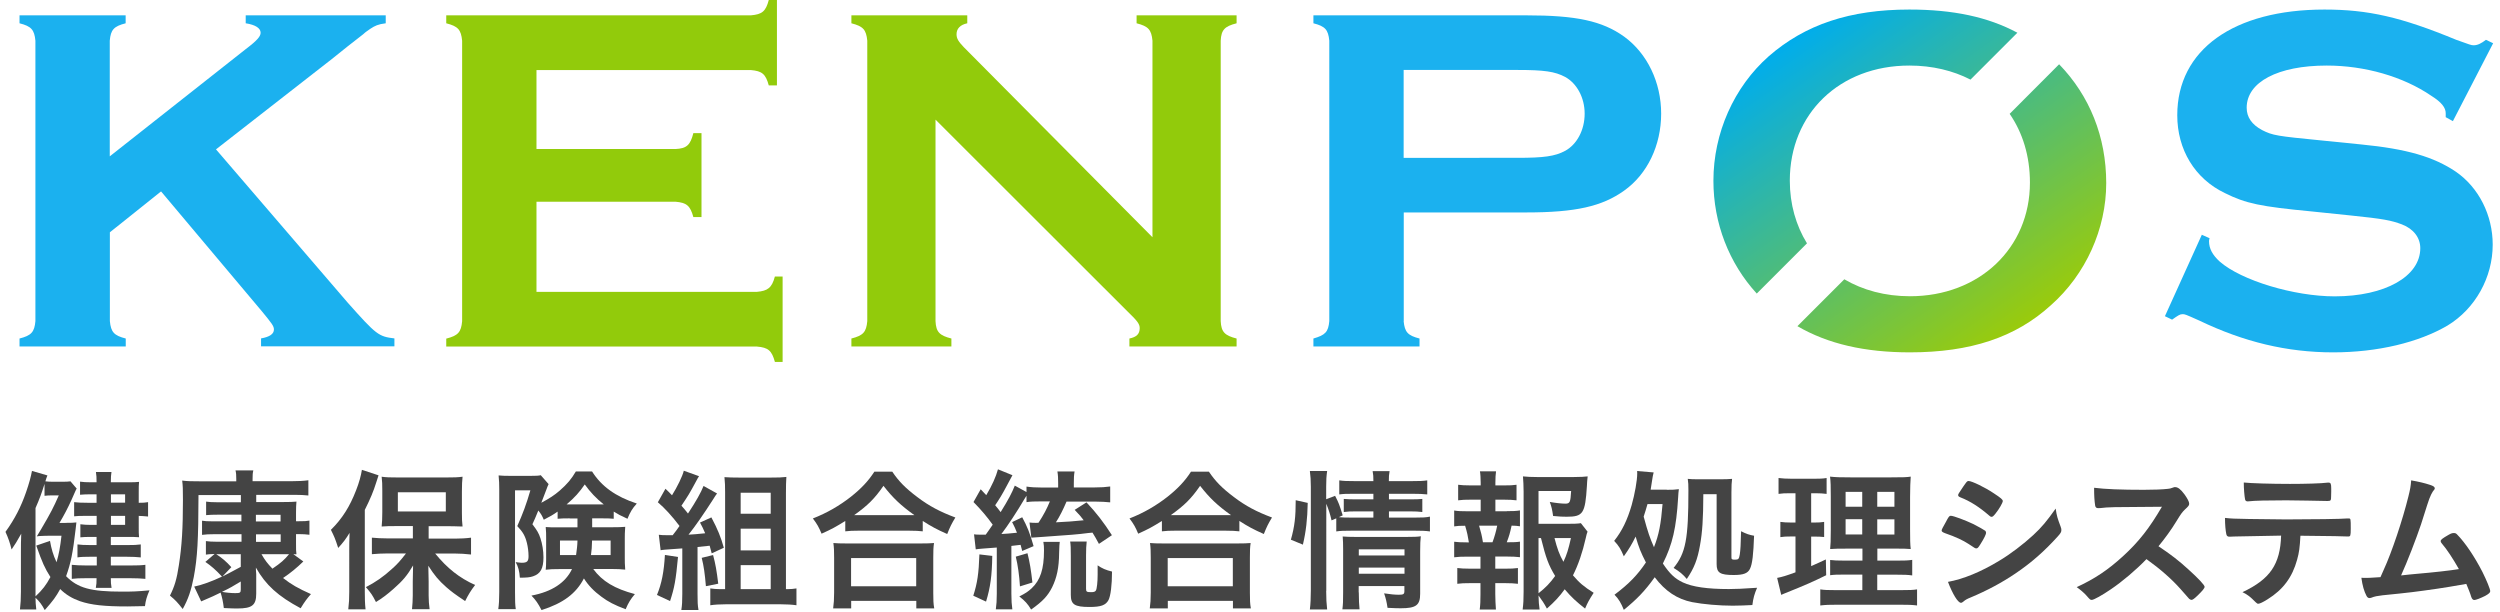 <?xml version="1.0" encoding="utf-8"?>
<!-- Generator: Adobe Illustrator 25.2.3, SVG Export Plug-In . SVG Version: 6.00 Build 0)  -->
<svg version="1.1" xmlns="http://www.w3.org/2000/svg" xmlns:xlink="http://www.w3.org/1999/xlink" x="0px" y="0px"
	 viewBox="0 0 233 57" enable-background="new 0 0 233 57" xml:space="preserve">
<g id="レイヤー_1">
</g>
<g id="テキスト">
	<path fill="#1BB1EF" d="M10.24,21.65v8.28c0.1,1.02,0.38,1.34,1.48,1.62v0.74H1.82v-0.74c1.1-0.28,1.39-0.6,1.48-1.62V3.79
		c-0.1-1.02-0.38-1.34-1.48-1.62V1.43h9.89v0.74c-1.1,0.28-1.39,0.6-1.48,1.62v10.78L22.9,4.58c1.1-0.83,1.39-1.2,1.39-1.53
		c0-0.42-0.48-0.74-1.39-0.88V1.43h13.05v0.74c-0.72,0.09-1,0.23-1.43,0.51c-0.19,0.14-0.43,0.28-0.67,0.51
		c-0.96,0.74-1.96,1.53-2.92,2.31l-10.8,8.42l12.28,14.29c2.68,3.01,2.87,3.15,4.35,3.33v0.74H24.33v-0.74
		c0.81-0.14,1.2-0.42,1.2-0.83c0-0.32-0.19-0.56-1.1-1.67l-9.42-11.2L10.24,21.65z"/>
	<path fill="#92CB0B" d="M50,27.2h20.55c1-0.09,1.39-0.37,1.67-1.43h0.72v7.96h-0.72c-0.29-1.06-0.62-1.34-1.67-1.43H41.59v-0.74
		c1.1-0.28,1.39-0.6,1.48-1.62V3.79c-0.1-1.02-0.38-1.34-1.48-1.62V1.43h28.39c1.05-0.09,1.39-0.37,1.67-1.43h0.76v7.96h-0.76
		c-0.29-1.06-0.62-1.34-1.67-1.43H50v7.36h12.95c1.05-0.05,1.39-0.37,1.67-1.48h0.76v7.82h-0.76c-0.29-1.06-0.62-1.34-1.67-1.43H50
		V27.2z"/>
	<path fill="#92CB0B" d="M87.19,29.93c0.05,1.02,0.38,1.34,1.48,1.62v0.74h-9.32v-0.74c1.1-0.28,1.39-0.6,1.48-1.62V3.79
		c-0.1-1.02-0.38-1.34-1.48-1.62V1.43h10.8v0.74c-0.67,0.14-1,0.51-1,1.02c0,0.42,0.19,0.69,0.67,1.2l17.59,17.72V3.79
		c-0.1-1.02-0.38-1.34-1.48-1.62V1.43h9.32v0.74c-1.1,0.28-1.43,0.6-1.48,1.62v26.14c0.05,1.02,0.38,1.34,1.48,1.62v0.74h-9.99
		v-0.74c0.67-0.14,0.96-0.42,0.96-0.97c0-0.37-0.19-0.65-1.15-1.57L87.19,11.15V29.93z"/>
	<path fill="#1BB1EF" d="M130.82,29.93c0.1,1.02,0.38,1.34,1.48,1.62v0.74h-9.89v-0.74c1.1-0.32,1.39-0.6,1.48-1.62V3.79
		c-0.1-1.02-0.38-1.34-1.48-1.62V1.43h19.84c4.64,0,7.07,0.51,9.13,1.99c2.15,1.57,3.44,4.26,3.44,7.17c0,2.96-1.29,5.64-3.44,7.17
		c-2.06,1.48-4.54,2.04-9.13,2.04h-11.42V29.93z M141.43,14.71c2.44,0,3.49-0.14,4.44-0.65c1.1-0.6,1.82-1.94,1.82-3.47
		c0-1.48-0.72-2.82-1.82-3.42c-0.96-0.51-1.96-0.65-4.44-0.65h-10.61v8.19H141.43z"/>
	<path fill="#1BB1EF" d="M228.61,11.29l-0.67-0.37v-0.37c0-0.51-0.38-1.02-1.34-1.62c-2.63-1.8-6.21-2.82-9.75-2.82
		c-4.54,0-7.46,1.53-7.46,3.93c0,0.88,0.48,1.57,1.43,2.08c1,0.51,1.39,0.56,5.54,0.97l3.68,0.37c4.3,0.42,6.79,1.16,8.84,2.54
		c2.15,1.48,3.44,4.07,3.44,6.8c0,3.05-1.62,5.97-4.21,7.54c-2.68,1.57-6.5,2.5-10.66,2.5c-4.3,0-8.32-0.97-12.47-2.96
		c-1.34-0.6-1.34-0.6-1.58-0.6c-0.24,0-0.43,0.14-0.96,0.51l-0.67-0.32l3.44-7.59l0.72,0.32c-0.05,0.14-0.05,0.28-0.05,0.28
		c0,0.69,0.33,1.29,1,1.9c2.01,1.76,6.93,3.24,10.71,3.24c4.68,0,7.98-1.85,7.98-4.49c0-0.97-0.62-1.8-1.72-2.22
		c-1-0.37-1.67-0.51-4.78-0.83l-3.58-0.37c-4.83-0.46-6.17-0.74-8.12-1.71c-2.82-1.34-4.45-4.07-4.45-7.26
		c0-6.11,5.26-9.85,13.72-9.85c4.06,0,7.12,0.69,12.28,2.82c1.29,0.46,1.39,0.51,1.62,0.51c0.38,0,0.72-0.18,1.15-0.51l0.67,0.32
		L228.61,11.29z"/>
	<g>
		<path fill="#444444" d="M6.12,48.73c0.51,0,0.77-0.01,1-0.04c-0.03,0.26-0.04,0.33-0.07,0.61c-0.26,2.24-0.45,3.18-0.89,4.4
			c1.08,1.1,2.27,1.44,5.21,1.44c0.92,0,1.37-0.01,2.56-0.12c-0.26,0.62-0.35,0.93-0.42,1.47c-0.81,0.01-1.16,0.03-1.64,0.03
			c-2.14,0-3.36-0.13-4.42-0.49c-0.71-0.25-1.32-0.61-1.84-1.13c-0.41,0.74-0.64,1.06-1.44,1.96c-0.25-0.48-0.49-0.81-0.86-1.15
			c0.01,0.46,0.01,0.55,0.07,1.09H1.86c0.06-0.52,0.09-1,0.09-1.67v-3.68c0-0.74,0-0.97,0.03-1.71c-0.41,0.73-0.61,1.06-0.9,1.47
			c-0.15-0.61-0.32-1.1-0.57-1.64c0.86-1.19,1.45-2.34,1.92-3.7c0.29-0.83,0.46-1.48,0.55-1.98l1.44,0.42
			c-0.09,0.23-0.12,0.31-0.19,0.55c0.19,0.03,0.49,0.04,0.8,0.04h0.71c0.45,0,0.62-0.01,0.83-0.04l0.58,0.68
			c-0.07,0.1-0.07,0.1-0.49,1.06c-0.32,0.71-0.7,1.44-1.12,2.14H6.12z M3.31,55.1c0,0.16,0,0.19,0,0.48
			c0.65-0.61,0.99-1.05,1.39-1.8c-0.52-0.81-0.77-1.37-1.32-2.93l1.28-0.44c0.12,0.71,0.3,1.34,0.61,1.99
			c0.23-0.81,0.33-1.35,0.46-2.47H4.65c-0.33,0-0.54,0.01-0.99,0.03l-0.23,0.03l0.42-0.7c0.87-1.48,1.13-1.98,1.63-3.12H4.85
			c-0.29,0-0.46,0.01-0.7,0.04V45.1c-0.26,0.84-0.46,1.39-0.84,2.25V55.1z M9.01,46.07H8.51c-0.49,0-0.68,0.01-1.05,0.04v-1.22
			c0.32,0.04,0.55,0.06,1.05,0.06h0.49c0-0.44-0.01-0.67-0.06-0.96h1.45c-0.04,0.31-0.06,0.42-0.06,0.96h1.6
			c0.52,0,0.8-0.01,1.03-0.04c-0.03,0.31-0.03,0.45-0.03,0.93v1.02c0.39,0,0.6-0.01,0.87-0.06v1.34c-0.36-0.04-0.51-0.04-0.87-0.06
			v1.1c0,0.39,0,0.6,0.03,0.89c-0.35-0.03-0.6-0.03-1.08-0.03h-1.55v0.76h1.54c0.58,0,0.9-0.01,1.25-0.06v1.21
			c-0.36-0.04-0.77-0.06-1.26-0.06h-1.53v0.81h1.9c0.54,0,0.96-0.01,1.32-0.06v1.31c-0.41-0.04-0.84-0.06-1.32-0.06h-1.9
			c0,0.38,0.01,0.57,0.07,0.9H8.93c0.06-0.31,0.07-0.49,0.07-0.9H7.95c-0.57,0-0.81,0.01-1.26,0.06v-1.31
			c0.38,0.04,0.77,0.06,1.28,0.06h1.05v-0.81H8.38c-0.46,0-0.87,0.01-1.16,0.06v-1.21c0.3,0.04,0.65,0.06,1.16,0.06h0.62v-0.76H8.43
			c-0.41,0-0.65,0.01-0.94,0.04v-1.22c0.32,0.04,0.57,0.06,0.97,0.06h0.55v-0.84H7.83c-0.39,0-0.65,0.01-0.92,0.04v-1.32
			c0.32,0.04,0.67,0.06,1.32,0.06h0.77V46.07z M11.66,46.85v-0.78h-1.32v0.78H11.66z M10.34,48.92h1.32v-0.84h-1.32V48.92z"/>
		<path fill="#444444" d="M22.45,47.97h-2.21c-0.38,0-0.73,0.01-1.03,0.04v-1.26c0.28,0.04,0.52,0.06,1.02,0.06h2.22v-0.67H18.5
			c-0.01,4.24-0.1,5.82-0.44,7.64c-0.25,1.28-0.52,2.06-1.03,2.98c-0.51-0.64-0.65-0.8-1.19-1.25c0.42-0.83,0.64-1.54,0.83-2.83
			c0.28-1.77,0.38-3.46,0.38-6.09c0-1.02-0.01-1.31-0.07-1.8c0.44,0.06,0.89,0.07,1.77,0.07h3.27v-0.22c0-0.35-0.01-0.55-0.07-0.8
			h1.66c-0.06,0.25-0.07,0.41-0.07,0.81v0.2h3.57c0.65,0,1.22-0.03,1.63-0.09v1.42c-0.41-0.04-0.74-0.06-1.23-0.06h-3.63v0.67h2.59
			c0.57,0,0.81-0.01,1.16-0.04c-0.03,0.33-0.04,0.57-0.04,1.03v0.8h0.28c0.51,0,0.7-0.01,0.97-0.06v1.32
			c-0.35-0.04-0.58-0.06-0.99-0.06h-0.26v0.89c0,0.58,0,0.68,0.04,0.99c-0.13,0-0.17,0-0.29-0.01l0.93,0.68
			c-0.64,0.62-1.19,1.07-1.89,1.54c0.78,0.61,1.39,0.96,2.6,1.5c-0.36,0.41-0.57,0.68-0.96,1.32c-2.11-1.13-3.25-2.16-4.17-3.79
			c0,0.22,0,0.22,0.03,0.6c0,0.04,0,0.32,0,0.45v1.38c0,1.08-0.39,1.38-1.76,1.38c-0.28,0-0.44,0-1.26-0.04
			c-0.07-0.58-0.16-1-0.3-1.44c-0.74,0.36-0.74,0.36-1.35,0.62c-0.15,0.06-0.31,0.13-0.46,0.2l-0.65-1.38
			c0.67-0.13,1.66-0.49,2.59-0.93c-0.62-0.67-1.02-1-1.55-1.37l0.86-0.74c-0.42,0.01-0.6,0.03-0.81,0.06v-1.26
			c0.28,0.04,0.57,0.06,1.02,0.06h2.3v-0.7h-2.63c-0.41,0-0.64,0.01-1.05,0.06v-1.32c0.29,0.04,0.45,0.06,1,0.06h2.67V47.97z
			 M20.15,51.65c0.49,0.31,0.94,0.68,1.41,1.21l-0.83,0.87c0.33-0.16,0.9-0.46,1.71-0.9v-1.18H20.15z M22.45,54.19
			c-0.68,0.42-1.09,0.65-1.76,0.97c0.35,0.07,0.84,0.12,1.23,0.12c0.46,0,0.52-0.04,0.52-0.35V54.19z M26.15,48.6v-0.62h-2.3v0.62
			H26.15z M23.86,50.5h2.3v-0.7h-2.3V50.5z M24.37,51.65c0.33,0.57,0.55,0.86,1.02,1.35c0.81-0.55,1.1-0.81,1.55-1.35
			c-0.1,0-0.15,0-0.28,0H24.37z"/>
		<path fill="#444444" d="M32.55,51.2c0-0.46,0-0.71,0.03-1.54c-0.35,0.58-0.57,0.87-1.06,1.41c-0.28-0.86-0.35-1.03-0.68-1.69
			c1.05-1.03,1.77-2.18,2.35-3.69c0.28-0.71,0.46-1.38,0.54-1.9l1.55,0.51c-0.07,0.2-0.07,0.2-0.2,0.62
			c-0.28,0.9-0.57,1.58-1.08,2.6v7.66c0,0.61,0.01,1.05,0.07,1.61h-1.61c0.07-0.6,0.09-0.97,0.09-1.64V51.2z M38.48,49.03h-1.5
			c-0.61,0-1.06,0.01-1.41,0.04c0.04-0.39,0.06-0.77,0.06-1.34v-2.02c0-0.54-0.01-0.87-0.06-1.28c0.41,0.06,0.78,0.07,1.54,0.07
			h4.46c0.7,0,1.12-0.01,1.54-0.07c-0.04,0.45-0.06,0.71-0.06,1.37v1.95c0,0.6,0.01,0.92,0.06,1.32c-0.16-0.01-0.16-0.01-0.41-0.01
			c-0.06,0-0.16-0.01-0.31-0.01c-0.25-0.01-0.46-0.01-0.67-0.01h-1.77v1.16h2.44c0.49,0,1.08-0.03,1.51-0.09v1.57
			c-0.51-0.06-1.05-0.09-1.47-0.09h-1.87c1.12,1.37,2.25,2.27,3.72,2.93c-0.41,0.54-0.61,0.87-0.93,1.5
			c-0.97-0.65-1.29-0.89-1.77-1.31c-0.7-0.62-1.09-1.09-1.66-1.98c0.01,0.49,0.03,1.08,0.03,1.48v1.29c0,0.46,0.03,0.84,0.09,1.28
			H38.4c0.04-0.45,0.07-0.83,0.07-1.29v-1.31c0-0.17,0.01-0.67,0.03-1.48c-0.55,0.94-0.96,1.42-1.8,2.16
			c-0.62,0.55-1.03,0.86-1.66,1.25c-0.35-0.68-0.44-0.81-0.94-1.39c0.9-0.46,1.63-0.97,2.4-1.67c0.54-0.48,0.78-0.75,1.34-1.47
			h-1.67c-0.54,0-1.07,0.03-1.51,0.07v-1.54c0.44,0.04,0.9,0.07,1.51,0.07h2.31V49.03z M37.08,47.67h4.47v-1.79h-4.47V47.67z"/>
		<path fill="#444444" d="M53.09,48.31c-0.57,0-0.81,0.01-1.12,0.04v-0.67c-0.39,0.28-0.74,0.48-1.29,0.76
			c-0.16-0.38-0.25-0.54-0.51-0.86c-0.29,0.71-0.31,0.76-0.55,1.28c0.42,0.55,0.6,0.84,0.75,1.31c0.17,0.51,0.28,1.16,0.28,1.77
			c0,1.05-0.28,1.54-0.97,1.77c-0.28,0.1-0.6,0.13-1.23,0.13c-0.04-0.62-0.15-1.02-0.39-1.45c0.35,0.04,0.45,0.06,0.55,0.06
			c0.52,0,0.65-0.13,0.65-0.62c0-0.39-0.06-0.86-0.15-1.22c-0.17-0.68-0.38-1.03-0.9-1.58c0.51-1.13,0.86-2.08,1.22-3.33H48v9.49
			c0,0.81,0.01,1.18,0.07,1.58h-1.63c0.06-0.42,0.09-0.87,0.09-1.6v-9.57c0-0.44-0.01-0.84-0.06-1.29c0.3,0.03,0.61,0.04,1.07,0.04
			h1.92c0.48,0,0.74-0.01,0.94-0.06l0.73,0.83c-0.07,0.16-0.16,0.35-0.17,0.41c-0.09,0.22-0.16,0.41-0.26,0.68
			c-0.17,0.45-0.17,0.45-0.25,0.65c0.78-0.42,1.21-0.7,1.71-1.13c0.71-0.62,1.1-1.09,1.51-1.79h1.51c0.87,1.38,2.19,2.34,4.17,2.99
			c-0.41,0.45-0.62,0.8-0.87,1.42c-0.71-0.33-0.83-0.39-1.28-0.67v0.67c-0.26-0.03-0.57-0.04-1.12-0.04h-0.89v0.83h1.85
			c0.57,0,0.9-0.01,1.23-0.04c-0.04,0.55-0.04,0.77-0.04,1.1v1.77c0,0.48,0,0.48,0.04,1.12c-0.38-0.04-0.74-0.06-1.31-0.06h-1.67
			c0.84,1.15,2,1.84,3.88,2.34c-0.41,0.49-0.6,0.8-0.86,1.41c-1.05-0.39-1.63-0.7-2.25-1.16c-0.7-0.51-1.23-1.06-1.64-1.71
			c-0.73,1.41-1.93,2.31-3.95,2.95c-0.32-0.62-0.54-0.94-0.94-1.35c1.92-0.36,3.18-1.21,3.78-2.47h-1.19
			c-0.52,0-0.89,0.01-1.26,0.06c0.01-0.15,0.01-0.15,0.03-0.39c0-0.09,0.01-0.38,0.01-0.55v-2.05c0-0.41,0-0.49-0.04-0.99
			c0.39,0.03,0.51,0.03,1.19,0.03h1.77v-0.83H53.09z M52.19,50.38v1.35h1.5c0.07-0.51,0.12-0.87,0.13-1.35H52.19z M56.27,47.01
			c-0.73-0.58-1.26-1.15-1.77-1.86c-0.51,0.74-0.93,1.21-1.69,1.86c0.1,0,0.1,0,0.28,0h3.01H56.27z M55.18,50.38
			c-0.01,0.55-0.04,0.94-0.1,1.35h1.83v-1.35H55.18z"/>
		<path fill="#444444" d="M63.19,51.91c-0.2,2.15-0.33,2.86-0.74,4.11l-1.22-0.57c0.44-1.07,0.65-2.15,0.74-3.73L63.19,51.91z
			 M62.71,49.86c0.35-0.45,0.35-0.45,0.62-0.84c-0.68-0.9-1.38-1.67-2.02-2.21l0.71-1.26c0.29,0.28,0.35,0.33,0.61,0.61
			c0.48-0.76,0.99-1.8,1.1-2.29l1.42,0.51c-0.1,0.16-0.15,0.23-0.26,0.45c-0.68,1.26-0.74,1.34-1.38,2.3
			c0.25,0.28,0.36,0.41,0.61,0.73c0.76-1.15,1.22-1.98,1.45-2.57l1.26,0.7c-0.12,0.15-0.2,0.28-0.38,0.57
			c-0.8,1.25-1.67,2.51-2.28,3.27c0.65-0.04,0.67-0.04,1.55-0.13c-0.17-0.41-0.25-0.57-0.48-1l1.06-0.48
			c0.6,1.13,0.89,1.86,1.16,2.83l-1.13,0.52c-0.09-0.33-0.12-0.45-0.19-0.71c-0.32,0.03-0.7,0.07-1.13,0.12v4.37
			c0,0.73,0.01,1.06,0.09,1.5h-1.6c0.07-0.45,0.09-0.81,0.09-1.5v-4.24c-1.74,0.12-1.8,0.13-2.02,0.17l-0.17-1.44
			c0.2,0.03,0.45,0.04,0.83,0.04h0.29H62.71z M66.46,51.73c0.23,0.86,0.33,1.45,0.48,2.67l-1.15,0.23c-0.1-1.18-0.19-1.83-0.39-2.64
			L66.46,51.73z M73.37,54.91c0.33,0,0.61-0.03,0.86-0.07v1.57c-0.39-0.06-0.93-0.09-1.44-0.09h-5.17c-0.54,0-1.03,0.03-1.42,0.09
			v-1.57c0.29,0.04,0.58,0.07,0.97,0.07h0.41v-9.02c0-0.54-0.01-0.97-0.06-1.42c0.41,0.03,0.81,0.04,1.39,0.04h2.93
			c0.7,0,1.05-0.01,1.45-0.06c-0.03,0.45-0.04,0.83-0.04,1.54v8.92H73.37z M69.03,47.88h2.8v-1.96h-2.8V47.88z M69.03,51.3h2.8
			v-2.03h-2.8V51.3z M69.03,54.91h2.8v-2.24h-2.8V54.91z"/>
		<path fill="#444444" d="M78.79,48.55c-0.89,0.55-1.26,0.76-2.22,1.19c-0.25-0.6-0.41-0.89-0.81-1.42
			c1.31-0.51,2.48-1.19,3.54-2.02c0.97-0.77,1.63-1.47,2.19-2.34h1.67c0.6,0.89,1.22,1.53,2.34,2.37c1.09,0.83,2.14,1.38,3.54,1.9
			c-0.36,0.6-0.49,0.86-0.76,1.54c-0.99-0.44-1.44-0.68-2.28-1.22v0.97c-0.36-0.04-0.7-0.06-1.25-0.06h-4.78
			c-0.44,0-0.81,0.01-1.19,0.06V48.55z M77.65,56.7c0.06-0.44,0.09-0.86,0.09-1.47v-3.25c0-0.6-0.01-0.94-0.07-1.37
			c0.33,0.03,0.65,0.04,1.22,0.04h6.94c0.57,0,0.87-0.01,1.22-0.04c-0.06,0.38-0.07,0.76-0.07,1.37v3.27c0,0.65,0.01,1.02,0.09,1.45
			H85.4V56h-6.07v0.7H77.65z M79.32,54.64h6.07v-2.63h-6.07V54.64z M84.74,48.01c0.17,0,0.23,0,0.48,0c-1.26-0.9-2-1.6-2.88-2.73
			c-0.84,1.21-1.44,1.8-2.73,2.73c0.17,0,0.23,0,0.39,0H84.74z"/>
		<path fill="#444444" d="M92.48,51.81c-0.03,1.84-0.17,2.91-0.58,4.26l-1.19-0.55c0.38-1.18,0.51-2.08,0.57-3.85L92.48,51.81z
			 M90.78,49.8c0.22,0.03,0.33,0.03,0.61,0.03c0.04,0,0.04,0,0.48,0c0.1-0.15,0.1-0.15,0.29-0.41c0.1-0.15,0.17-0.25,0.36-0.52
			c-0.51-0.71-1.06-1.37-1.79-2.11l0.67-1.19c0.26,0.28,0.35,0.36,0.52,0.55c0.55-0.93,0.9-1.71,1.09-2.41l1.35,0.55
			c-0.15,0.28-0.23,0.44-0.52,0.97c-0.46,0.87-0.7,1.25-1.09,1.83c0.22,0.26,0.3,0.36,0.51,0.64c0.73-1.18,1.05-1.79,1.32-2.47
			l1.09,0.6v-0.51c0.41,0.06,0.87,0.09,1.48,0.09h1.47v-0.41c0-0.45-0.01-0.73-0.07-1.09h1.6c-0.06,0.36-0.07,0.62-0.07,1.1v0.39
			H102c0.62,0,1.05-0.03,1.47-0.09v1.48c-0.41-0.04-0.84-0.07-1.34-0.07H99.4c-0.31,0.73-0.65,1.41-0.99,1.93
			c1-0.04,1.66-0.1,2.59-0.19c-0.23-0.31-0.39-0.51-0.84-0.97l1.1-0.7c0.94,1,1.6,1.86,2.37,3.06l-1.21,0.81
			c-0.28-0.52-0.38-0.7-0.6-1.05c-0.16,0.01-0.16,0.01-0.42,0.04c-0.97,0.13-1.58,0.17-4.26,0.36c-0.51,0.03-0.71,0.04-1.02,0.07
			l-0.17-1.41c0.28,0.03,0.39,0.03,0.62,0.03c0.04,0,0.13,0,0.22-0.01c0.49-0.75,0.78-1.31,1.06-1.99h-0.84
			c-0.58,0-0.96,0.01-1.34,0.07V46.2c-0.09,0.13-0.1,0.16-0.2,0.32c-0.64,1.09-1.54,2.47-2.14,3.25c0.36-0.01,0.84-0.06,1.45-0.12
			c-0.15-0.38-0.22-0.55-0.45-0.99l0.94-0.45c0.46,0.86,0.7,1.42,1.06,2.69l-1.06,0.45c-0.07-0.28-0.07-0.28-0.15-0.57
			c-0.17,0.01-0.19,0.03-0.86,0.1v4.46c0,0.64,0.03,1.02,0.09,1.45h-1.54c0.06-0.44,0.09-0.83,0.09-1.45v-4.31l-1.32,0.1
			c-0.33,0.03-0.48,0.04-0.64,0.07L90.78,49.8z M95.76,51.56c0.22,0.87,0.33,1.57,0.46,2.73l-1.16,0.36c-0.06-1-0.2-2-0.39-2.77
			L95.76,51.56z M98.77,50.5c-0.03,0.22-0.04,0.36-0.06,1.03c-0.01,1.39-0.22,2.32-0.65,3.2c-0.41,0.81-0.87,1.31-1.96,2.08
			c-0.31-0.52-0.57-0.81-1.1-1.22c0.62-0.32,0.81-0.45,1.15-0.76c0.81-0.76,1.15-1.79,1.15-3.52c0-0.32-0.01-0.54-0.06-0.81H98.77z
			 M101.28,50.47c-0.04,0.35-0.06,0.73-0.06,1.29v3.11c0,0.28,0.06,0.32,0.48,0.32c0.25,0,0.36-0.04,0.44-0.16
			c0.09-0.15,0.16-0.8,0.16-1.47v-0.87c0.42,0.29,0.77,0.44,1.34,0.58c0,1.26-0.13,2.28-0.33,2.66c-0.26,0.48-0.71,0.64-1.77,0.64
			c-1.39,0-1.74-0.23-1.74-1.13v-3.63c0-0.7-0.01-1.02-0.06-1.34H101.28z"/>
		<path fill="#444444" d="M108.3,48.55c-0.89,0.55-1.26,0.76-2.22,1.19c-0.25-0.6-0.41-0.89-0.81-1.42
			c1.31-0.51,2.48-1.19,3.54-2.02c0.97-0.77,1.63-1.47,2.19-2.34h1.67c0.6,0.89,1.22,1.53,2.34,2.37c1.09,0.83,2.14,1.38,3.54,1.9
			c-0.36,0.6-0.49,0.86-0.76,1.54c-0.99-0.44-1.44-0.68-2.28-1.22v0.97c-0.36-0.04-0.7-0.06-1.25-0.06h-4.78
			c-0.44,0-0.81,0.01-1.19,0.06V48.55z M107.16,56.7c0.06-0.44,0.09-0.86,0.09-1.47v-3.25c0-0.6-0.01-0.94-0.07-1.37
			c0.33,0.03,0.65,0.04,1.22,0.04h6.94c0.57,0,0.87-0.01,1.22-0.04c-0.06,0.38-0.07,0.76-0.07,1.37v3.27c0,0.65,0.01,1.02,0.09,1.45
			h-1.67V56h-6.07v0.7H107.16z M108.83,54.64h6.07v-2.63h-6.07V54.64z M114.25,48.01c0.17,0,0.23,0,0.48,0
			c-1.26-0.9-2-1.6-2.88-2.73c-0.84,1.21-1.44,1.8-2.73,2.73c0.17,0,0.23,0,0.39,0H114.25z"/>
		<path fill="#444444" d="M120.31,50.3c0.35-1.23,0.45-2.11,0.45-3.68l1.12,0.25c-0.03,1.51-0.16,2.67-0.45,3.89L120.31,50.3z
			 M123.6,55.07c0,0.71,0.03,1.21,0.09,1.73h-1.61c0.06-0.48,0.09-1.09,0.09-1.76v-9.67c0-0.62-0.03-0.99-0.09-1.47h1.61
			c-0.07,0.49-0.09,0.84-0.09,1.47v1.16l0.83-0.32c0.35,0.68,0.38,0.77,0.71,1.82l-0.36,0.17c0.36,0.03,0.6,0.04,1.16,0.04h2.06
			v-0.58h-1.58c-0.55,0-0.81,0.01-1.18,0.06V46.5c0.35,0.03,0.61,0.04,1.19,0.04h1.57v-0.52h-1.8c-0.74,0-1,0.01-1.38,0.06v-1.31
			c0.39,0.06,0.71,0.07,1.45,0.07h1.73c0-0.41-0.01-0.62-0.07-0.93h1.58c-0.06,0.32-0.07,0.51-0.07,0.93h2.14
			c0.74,0,1.03-0.01,1.44-0.07v1.31c-0.41-0.04-0.74-0.06-1.42-0.06h-2.15v0.52h1.96c0.6,0,0.83-0.01,1.15-0.04v1.22
			c-0.36-0.04-0.61-0.06-1.18-0.06h-1.93v0.58h2.43c0.67,0,1.02-0.01,1.39-0.09v1.38c-0.42-0.06-0.8-0.07-1.39-0.07h-5.93
			c-0.7,0-1.02,0.01-1.41,0.07v-1.22l-0.44,0.19c-0.13-0.58-0.28-1.03-0.49-1.55V55.07z M126.64,55.21c0,0.7,0.03,1.16,0.07,1.58
			h-1.6c0.06-0.46,0.07-0.77,0.07-1.58v-4.02c0-0.52-0.01-0.77-0.04-1.19c0.35,0.03,0.64,0.04,1.12,0.04h4.91
			c0.6,0,0.94-0.01,1.25-0.06c-0.04,0.32-0.06,0.75-0.06,1.44v3.92c0,1.06-0.38,1.35-1.79,1.35c-0.33,0-0.44,0-1.25-0.04
			c-0.09-0.58-0.15-0.84-0.32-1.35c0.57,0.09,1.02,0.13,1.37,0.13c0.44,0,0.52-0.06,0.52-0.35v-0.46h-4.26V55.21z M130.9,51.76V51.2
			h-4.26v0.57H130.9z M130.9,53.46V52.9h-4.26v0.57H130.9z"/>
		<path fill="#444444" d="M140.44,47.64c0.58,0,0.86-0.01,1.22-0.07v1.48c-0.26-0.04-0.46-0.06-0.78-0.06
			c-0.15,0.7-0.23,0.97-0.45,1.55c0.68,0,0.9-0.01,1.23-0.06v1.45c-0.36-0.04-0.68-0.06-1.22-0.06h-1.08V53h0.96
			c0.52,0,0.78-0.01,1.15-0.06v1.47c-0.36-0.04-0.65-0.06-1.15-0.06h-0.96v1.02c0,0.46,0.03,1,0.06,1.44h-1.51
			c0.06-0.46,0.07-0.87,0.07-1.44v-1.02h-1c-0.52,0-0.78,0.01-1.16,0.06v-1.47c0.36,0.04,0.62,0.06,1.16,0.06h1v-1.12h-1.23
			c-0.52,0-0.84,0.01-1.22,0.06v-1.45c0.35,0.04,0.58,0.06,1.22,0.06h0.15c-0.09-0.57-0.16-0.92-0.35-1.55
			c-0.49,0-0.7,0.01-1.02,0.06v-1.48c0.35,0.06,0.65,0.07,1.22,0.07H138v-1.08h-0.94c-0.49,0-0.8,0.01-1.16,0.06v-1.45
			c0.33,0.04,0.61,0.06,1.16,0.06H138v-0.25c0-0.39-0.03-0.87-0.07-1.06h1.5c-0.04,0.32-0.06,0.61-0.06,1.06v0.25h0.81
			c0.55,0,0.83-0.01,1.16-0.06v1.45c-0.35-0.04-0.67-0.06-1.16-0.06h-0.81v1.08H140.44z M139.1,50.54c0.19-0.51,0.32-0.97,0.44-1.55
			h-1.69c0.19,0.67,0.25,0.87,0.36,1.55H139.1z M147.96,49.55c-0.07,0.17-0.09,0.26-0.17,0.61c-0.29,1.29-0.7,2.5-1.19,3.46
			c0.57,0.67,1,1.05,1.93,1.63c-0.42,0.65-0.57,0.92-0.8,1.47c-0.81-0.64-1.28-1.06-1.9-1.8c-0.48,0.67-0.94,1.16-1.66,1.8
			c-0.26-0.49-0.45-0.77-0.78-1.22c0.01,0.57,0.04,0.86,0.1,1.31h-1.58c0.07-0.57,0.09-0.93,0.09-1.66v-9.34
			c0-0.48-0.03-1.05-0.06-1.41c0.39,0.04,0.8,0.06,1.31,0.06h3.43c0.6,0,1.06-0.03,1.29-0.06c-0.04,0.41-0.06,0.57-0.07,0.9
			c-0.16,2.57-0.36,2.86-1.89,2.86c-0.38,0-0.62-0.01-1.26-0.07c-0.09-0.62-0.15-0.87-0.31-1.31c0.55,0.1,1.13,0.16,1.44,0.16
			c0.44,0,0.49-0.13,0.55-1.18h-3.04v3.06h2.63c0.64,0,1.03-0.01,1.32-0.06L147.96,49.55z M143.39,55.29
			c0.65-0.51,1.09-0.96,1.55-1.61c-0.61-1-0.86-1.67-1.32-3.53h-0.23V55.29z M144.88,50.15c0.25,0.97,0.44,1.51,0.83,2.21
			c0.31-0.64,0.48-1.21,0.7-2.21H144.88z"/>
		<path fill="#444444" d="M155.34,45.65c0.54,0,0.78-0.01,1.13-0.06c-0.04,0.32-0.04,0.32-0.07,0.81c-0.17,2.79-0.52,4.33-1.42,6.12
			c0.64,0.96,1.12,1.41,1.86,1.76c0.9,0.42,2.28,0.62,4.29,0.62c0.67,0,1.26-0.03,2.63-0.12c-0.26,0.61-0.35,0.94-0.44,1.61
			c-0.44,0.03-1.37,0.06-1.83,0.06c-1.25,0-2.75-0.13-3.78-0.33c-1.39-0.28-2.51-1.02-3.49-2.32c-0.92,1.28-1.63,2.02-2.88,3.04
			c-0.25-0.62-0.48-1.03-0.87-1.41c1.37-1.03,2.16-1.86,2.93-3.01c-0.49-0.96-0.64-1.34-0.96-2.41c-0.33,0.68-0.6,1.13-1.1,1.84
			c-0.29-0.68-0.45-0.96-0.9-1.44c0.74-0.93,1.23-1.95,1.63-3.33c0.29-1.02,0.52-2.31,0.52-2.96c0-0.1,0-0.12-0.01-0.22l1.54,0.13
			c-0.06,0.22-0.1,0.44-0.15,0.78c-0.04,0.29-0.07,0.44-0.13,0.83H155.34z M153.55,46.97c-0.15,0.51-0.2,0.7-0.36,1.18
			c0.42,1.54,0.57,1.95,0.96,2.85c0.46-1.16,0.65-2.15,0.8-4.02H153.55z M158.75,46.07c-0.01,2.31-0.09,3.53-0.31,4.75
			c-0.23,1.32-0.54,2.12-1.23,3.14c-0.39-0.46-0.65-0.67-1.23-1.03c1.13-1.38,1.38-2.69,1.38-7.21c0-0.51-0.01-0.78-0.06-1.09
			c0.26,0.03,0.52,0.04,1.05,0.04h1.83c0.6,0,0.97-0.01,1.25-0.04c-0.04,0.28-0.06,0.67-0.06,1.26v6.04c0,0.2,0.04,0.23,0.33,0.23
			c0.32,0,0.38-0.06,0.45-0.49c0.06-0.41,0.09-0.94,0.12-2.16c0.45,0.23,0.77,0.35,1.21,0.42c-0.06,1.73-0.16,2.63-0.38,3.08
			c-0.2,0.42-0.61,0.58-1.51,0.58c-1.28,0-1.6-0.2-1.6-1.02v-6.51H158.75z"/>
		<path fill="#444444" d="M166.81,45.97c-0.45,0-0.7,0.01-1.05,0.06v-1.48c0.33,0.04,0.71,0.07,1.28,0.07h1.98
			c0.54,0,0.87-0.01,1.22-0.07v1.48c-0.35-0.04-0.62-0.06-1.02-0.06h-0.42v2.73h0.32c0.36,0,0.58-0.01,0.89-0.06v1.41
			c-0.29-0.03-0.55-0.04-0.89-0.04h-0.32v2.75c0.65-0.28,0.78-0.35,1.37-0.62l0.03,1.47c-1.18,0.58-1.79,0.86-3.91,1.71
			c-0.07,0.03-0.15,0.06-0.28,0.12l-0.38-1.58c0.51-0.1,0.8-0.19,1.71-0.52V50h-0.45c-0.41,0-0.65,0.01-0.96,0.06v-1.42
			c0.33,0.04,0.54,0.06,0.99,0.06h0.42v-2.73H166.81z M173.57,53.55h-1.55c-0.78,0-1.09,0.01-1.45,0.06v-1.42
			c0.35,0.04,0.62,0.06,1.44,0.06h1.57v-1.12h-1.32c-0.92,0-1.31,0.01-1.69,0.04c0.04-0.33,0.06-0.87,0.06-1.73v-3.15
			c0-0.97-0.01-1.39-0.07-1.87c0.52,0.06,1,0.07,1.89,0.07h3.83c1.03,0,1.45-0.01,1.8-0.07c-0.03,0.41-0.06,1.08-0.06,1.9v2.98
			c0,0.96,0.01,1.47,0.06,1.87c-0.51-0.04-0.67-0.04-1.51-0.04h-1.6v1.12h1.77c0.77,0,1.08-0.01,1.48-0.07v1.45
			c-0.41-0.06-0.77-0.07-1.47-0.07h-1.79V55h2.24c0.73,0,1.1-0.01,1.47-0.07v1.5c-0.48-0.06-0.81-0.07-1.57-0.07h-5.85
			c-0.77,0-1.08,0.01-1.6,0.07v-1.5c0.38,0.06,0.7,0.07,1.42,0.07h2.5V53.55z M172.01,45.84v1.39h1.55v-1.39H172.01z M172.01,48.39
			v1.42h1.55v-1.42H172.01z M174.96,47.23h1.6v-1.39h-1.6V47.23z M174.96,49.82h1.6v-1.42h-1.6V49.82z"/>
		<path fill="#444444" d="M184.57,50.73c-0.2,0.32-0.26,0.38-0.38,0.38c-0.1,0-0.1,0-0.73-0.42c-0.51-0.33-1.15-0.64-2.19-1
			c-0.23-0.09-0.31-0.15-0.31-0.25c0-0.07,0.12-0.32,0.35-0.71c0.06-0.12,0.12-0.2,0.15-0.28c0.16-0.29,0.23-0.38,0.35-0.38
			c0.25,0,1.34,0.41,2.12,0.78c0.44,0.22,0.99,0.54,1.1,0.62c0.04,0.06,0.07,0.1,0.07,0.17C185.11,49.8,184.91,50.19,184.57,50.73z
			 M192.05,49.08c0.06,0.15,0.07,0.23,0.07,0.32c0,0.19-0.07,0.3-0.35,0.61c-1.21,1.34-2.44,2.43-3.92,3.43
			c-1.26,0.86-2.72,1.63-4.13,2.22c-0.42,0.17-0.55,0.25-0.71,0.39c-0.13,0.1-0.17,0.13-0.25,0.13c-0.28,0-0.77-0.8-1.21-1.95
			c1.41-0.25,3.07-0.93,4.75-1.95c1.05-0.62,2.29-1.57,3.2-2.41c0.8-0.74,1.25-1.29,2.09-2.47
			C191.69,48.09,191.75,48.28,192.05,49.08z M185.97,47.88c-0.19,0.23-0.26,0.29-0.36,0.29c-0.06,0-0.13-0.03-0.22-0.12
			c-0.9-0.78-1.76-1.34-2.69-1.7c-0.15-0.06-0.2-0.12-0.2-0.2c0-0.06,0.01-0.1,0.09-0.22c0.7-1.06,0.73-1.1,0.89-1.1
			c0.29,0,1.5,0.58,2.32,1.13c0.7,0.46,0.86,0.6,0.86,0.74C186.65,46.87,186.32,47.45,185.97,47.88z"/>
		<path fill="#444444" d="M203.97,53.08c0.93,0.84,1.5,1.45,1.5,1.61c0,0.13-0.19,0.36-0.64,0.8c-0.33,0.32-0.48,0.42-0.58,0.42
			c-0.06,0-0.13-0.03-0.22-0.1c-0.16-0.19-0.16-0.19-0.83-0.94c-0.8-0.9-1.89-1.86-3.15-2.76c-0.96,1-2.25,2.09-3.3,2.8
			c-0.83,0.57-1.61,1-1.79,1c-0.15,0-0.16-0.01-0.51-0.41c-0.2-0.23-0.54-0.52-0.9-0.78c1.67-0.77,2.91-1.6,4.29-2.86
			c1.5-1.37,2.48-2.63,3.65-4.63c-4.91,0.03-4.91,0.03-5.71,0.12c-0.17,0.01-0.2,0.01-0.23,0.01c-0.16,0-0.25-0.07-0.28-0.23
			c-0.07-0.46-0.1-0.9-0.1-1.67c0.99,0.13,2.53,0.19,4.63,0.19c0.86,0,1.76-0.03,2.24-0.09c0.19-0.01,0.22-0.03,0.52-0.13
			c0.06-0.03,0.09-0.03,0.17-0.03c0.25,0,0.51,0.2,0.86,0.67c0.28,0.39,0.44,0.7,0.44,0.86c0,0.17-0.04,0.23-0.42,0.58
			c-0.23,0.23-0.33,0.35-0.78,1.09c-0.44,0.73-1.1,1.64-1.66,2.31C202.29,51.66,203.06,52.24,203.97,53.08z"/>
		<path fill="#444444" d="M208.35,50c-0.16,0.01-0.26,0.01-0.32,0.01c-0.06,0-0.1,0-0.13,0.01c-0.06,0-0.1,0-0.13,0
			c-0.15,0-0.25-0.07-0.28-0.25c-0.07-0.35-0.12-0.83-0.12-1.5c0.64,0.07,0.77,0.07,2.24,0.1c1.9,0.03,3.05,0.04,3.44,0.04
			c2.43,0,5.26-0.04,5.71-0.09c0.06,0,0.1,0,0.13,0c0.2,0,0.2,0.01,0.2,0.97c0,0.64-0.03,0.71-0.23,0.71c-0.01,0-0.06,0-0.1,0
			c-0.67-0.03-0.94-0.03-4.36-0.07c-0.06,1.1-0.12,1.57-0.31,2.24c-0.45,1.64-1.31,2.79-2.76,3.69c-0.41,0.26-0.73,0.41-0.86,0.41
			c-0.07,0-0.13-0.03-0.25-0.15c-0.52-0.52-0.7-0.67-1.22-0.93c2.57-1.21,3.52-2.59,3.6-5.27C210.27,49.96,209.47,49.98,208.35,50z
			 M213.42,45.1c1.39,0,2.92-0.04,3.53-0.12c0.01,0,0.04,0,0.07,0c0.2,0,0.25,0.1,0.25,0.55c0,0.03,0,0.16,0,0.31
			c0,0.09,0,0.23-0.01,0.41c0,0.39-0.03,0.44-0.31,0.44c-0.04,0-0.09,0-0.17,0c-0.39-0.01-3.05-0.06-3.7-0.06
			c-1.74,0-3.01,0.03-3.47,0.09c-0.04,0.01-0.09,0.01-0.12,0.01c-0.15,0-0.22-0.06-0.25-0.19c-0.06-0.31-0.12-1-0.12-1.57
			C209.74,45.04,211.63,45.1,213.42,45.1z"/>
		<path fill="#444444" d="M225.15,53.49c1.73-0.15,3.17-0.31,4.02-0.45c-0.57-1-1.09-1.8-1.61-2.41c-0.06-0.07-0.09-0.13-0.09-0.2
			c0-0.13,0.16-0.25,0.73-0.58c0.26-0.15,0.36-0.17,0.51-0.17c0.12,0,0.19,0.03,0.28,0.12c0.76,0.77,1.64,2.08,2.37,3.5
			c0.39,0.78,0.73,1.61,0.73,1.8c0,0.13-0.15,0.26-0.48,0.44c-0.44,0.22-0.86,0.38-1,0.38c-0.13,0-0.22-0.09-0.29-0.29
			c-0.1-0.35-0.28-0.77-0.46-1.21c-1.22,0.22-2.12,0.36-2.72,0.45c-2.02,0.29-2.56,0.36-5.08,0.61c-0.49,0.06-0.74,0.1-1.06,0.23
			c-0.06,0.01-0.1,0.03-0.16,0.03c-0.12,0-0.2-0.06-0.28-0.2c-0.23-0.44-0.38-0.96-0.48-1.69c0.36,0.01,0.36,0.01,0.39,0.01
			c0.3,0,0.3,0,1.39-0.07c0.1-0.23,0.1-0.23,0.3-0.68c0.77-1.67,1.77-4.68,2.3-6.83c0.17-0.67,0.23-1.03,0.26-1.51
			c0.7,0.12,1.28,0.26,1.76,0.42c0.31,0.1,0.44,0.19,0.44,0.32c0,0.07-0.03,0.12-0.19,0.31c-0.07,0.1-0.23,0.42-0.32,0.67
			c-0.06,0.13-0.2,0.6-0.77,2.38c-0.44,1.31-1.28,3.49-1.86,4.76C224.32,53.56,224.88,53.52,225.15,53.49z"/>
	</g>
	<g>
		<linearGradient id="SVGID_1_" gradientUnits="userSpaceOnUse" x1="188.449" y1="30.499" x2="168.756" y2="2.375">
			<stop  offset="0" style="stop-color:#9ACB0B"/>
			<stop  offset="1" style="stop-color:#00ADEC"/>
		</linearGradient>
		<path fill="url(#SVGID_1_)" d="M191.91,5.99l-4.61,4.62c1.21,1.75,1.89,3.93,1.89,6.41c0,6.11-4.73,10.59-11.18,10.59
			c-2.32,0-4.4-0.57-6.12-1.58l-4.37,4.37c2.85,1.66,6.29,2.44,10.48,2.44c5.64,0,9.85-1.39,13.14-4.39
			c3.25-2.87,5.16-7.12,5.16-11.38C196.3,12.74,194.75,8.92,191.91,5.99z"/>
		<linearGradient id="SVGID_2_" gradientUnits="userSpaceOnUse" x1="187.148" y1="31.41" x2="167.456" y2="3.286">
			<stop  offset="0" style="stop-color:#9ACB0B"/>
			<stop  offset="1" style="stop-color:#00ADEC"/>
		</linearGradient>
		<path fill="url(#SVGID_2_)" d="M166.81,16.84c0-6.25,4.64-10.73,11.14-10.73c2.14,0,4.07,0.47,5.7,1.31l4.37-4.37
			c-2.74-1.47-5.99-2.16-10.07-2.16c-5.54,0-9.7,1.39-13.1,4.35c-3.25,2.87-5.16,7.17-5.16,11.61c0,3.95,1.45,7.68,4.04,10.51
			l4.68-4.68C167.39,21.02,166.81,19.04,166.81,16.84z"/>
	</g>
</g>
</svg>
